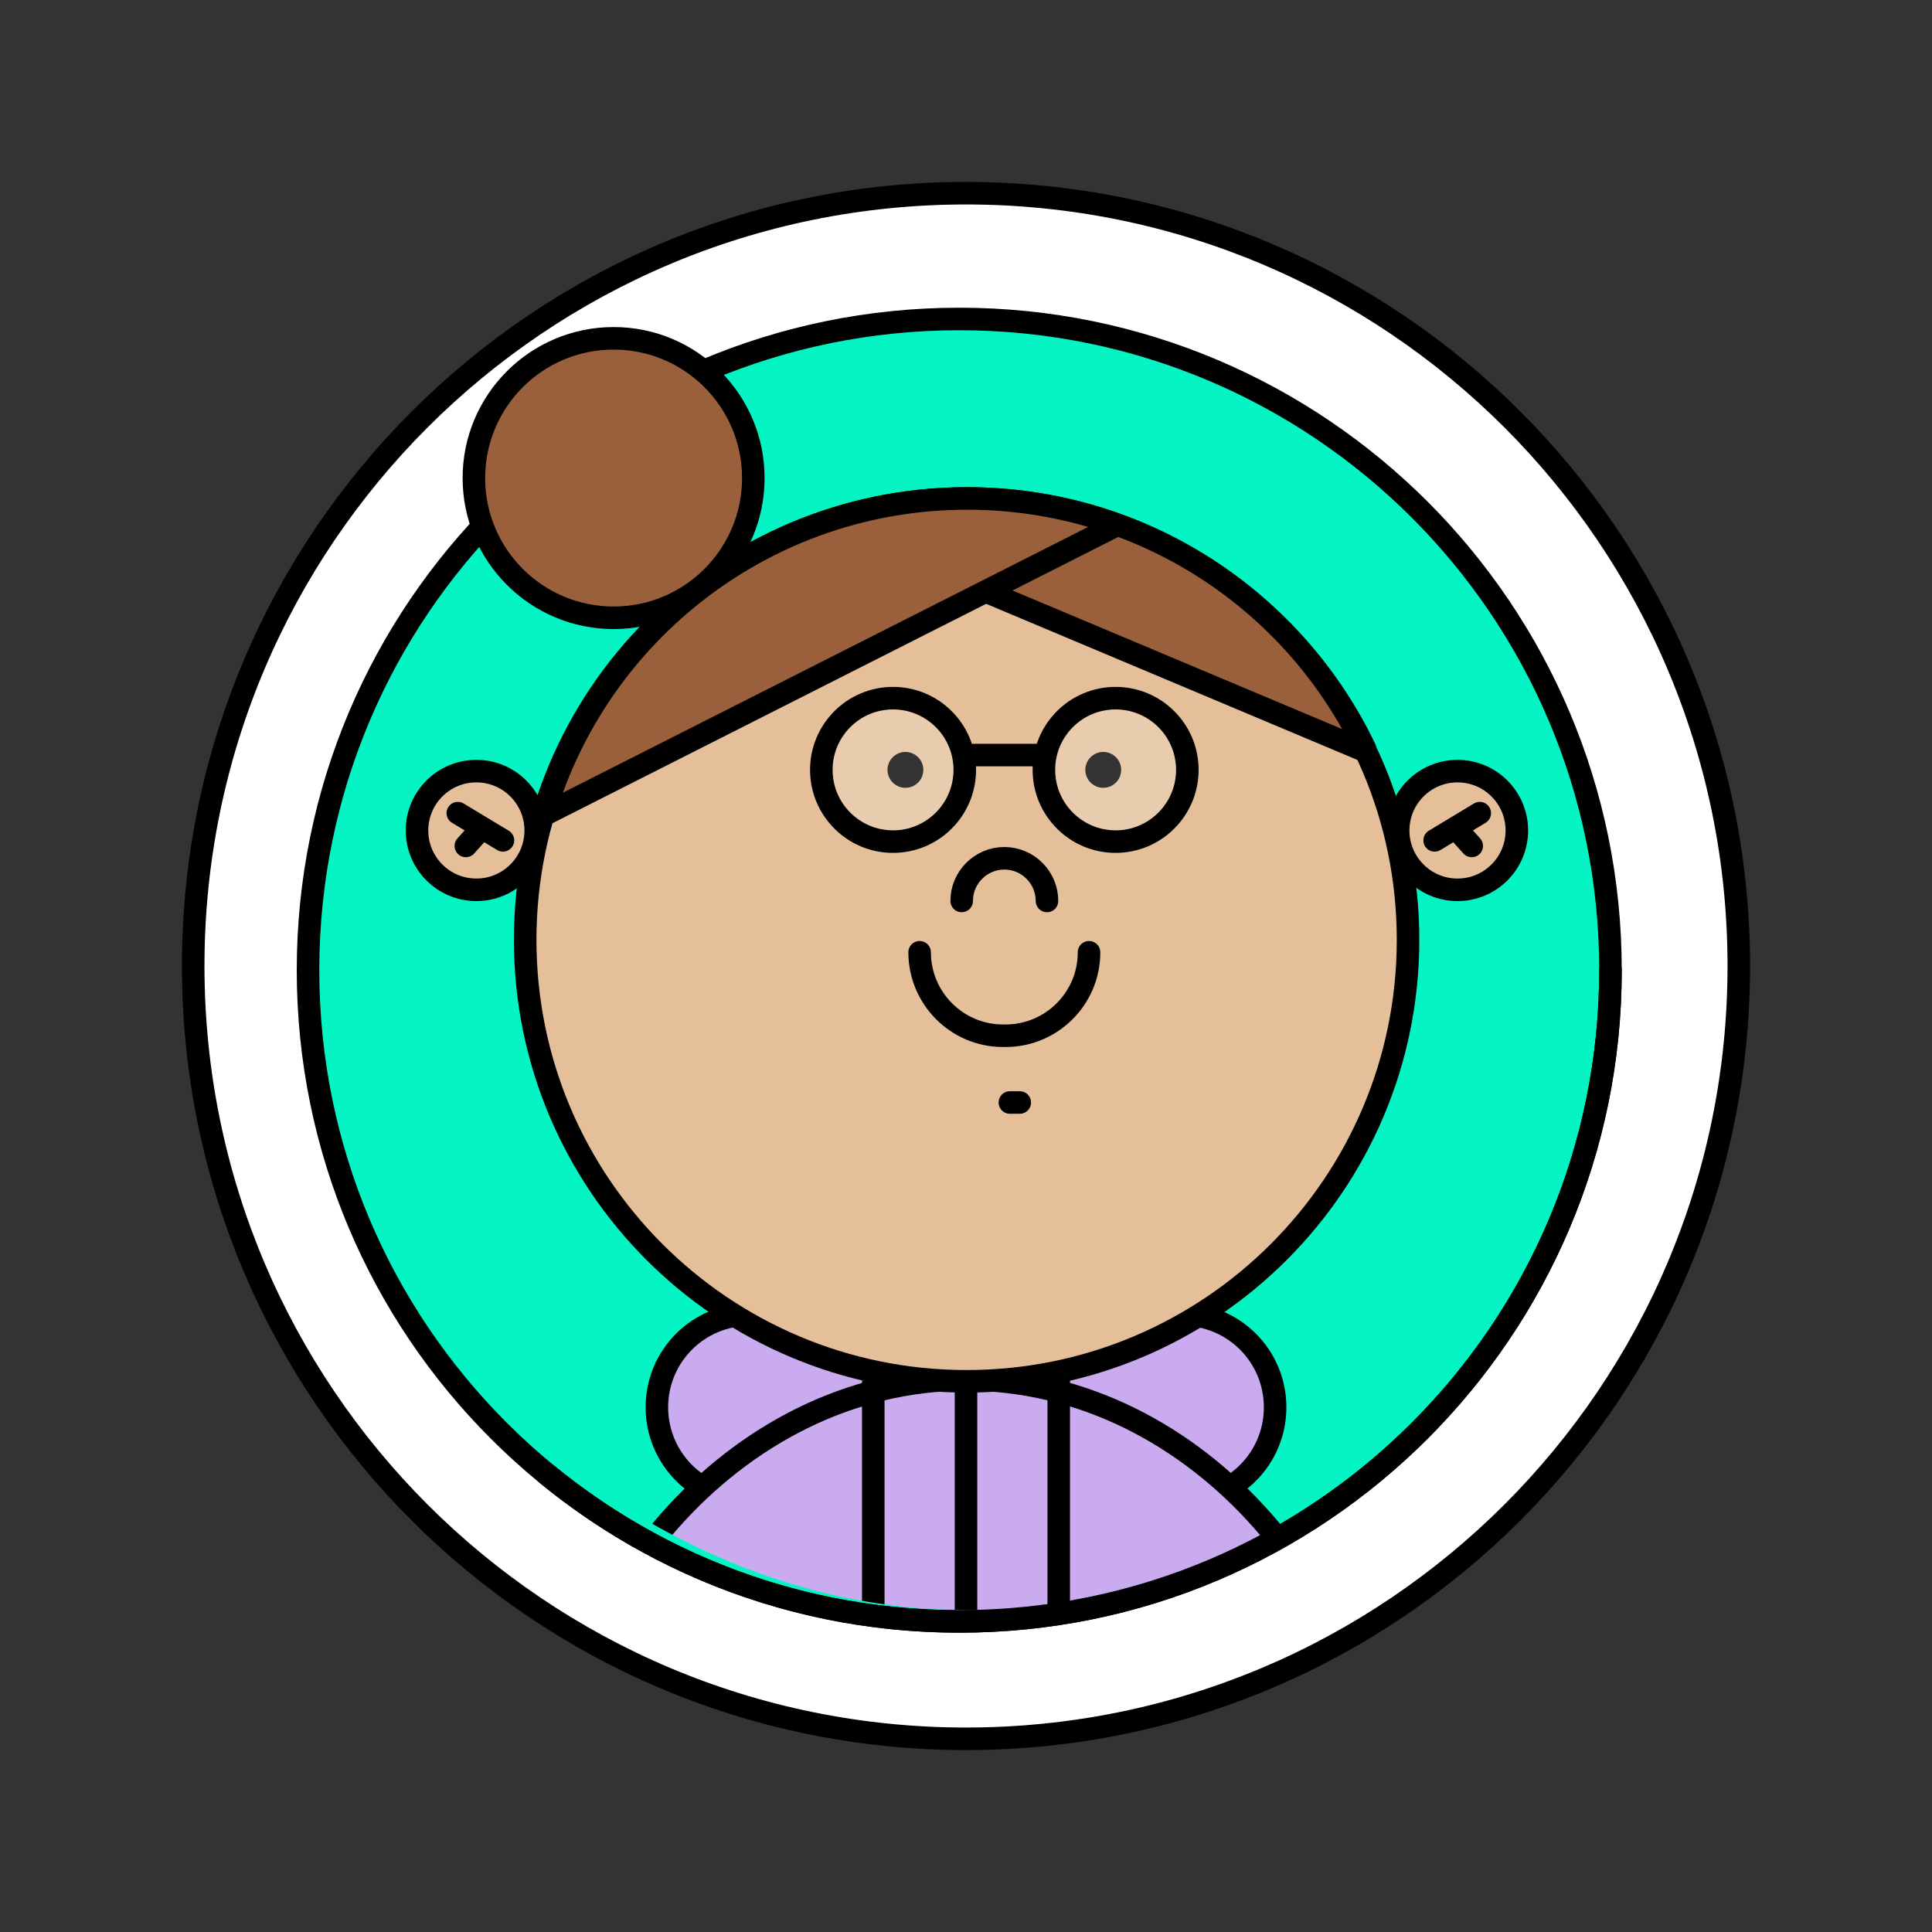 <svg width="60" height="60" viewBox="0 0 60 60" fill="none" xmlns="http://www.w3.org/2000/svg">
<rect x="0" y="0" width="60" height="60" fill="#333333" stroke="none"/>
<path d="M30 54C43.255 54 54 43.255 54 30C54 16.745 43.255 6 30 6C16.745 6 6 16.745 6 30C6 43.255 16.745 54 30 54Z" fill="white" stroke="black" stroke-width="0.7" stroke-miterlimit="10" stroke-linecap="round" stroke-linejoin="round"/>
<path d="M29.791 50.355C40.96 50.355 50.015 41.3 50.015 30.13C50.015 18.961 40.96 9.906 29.791 9.906C18.621 9.906 9.566 18.961 9.566 30.13C9.566 41.3 18.621 50.355 29.791 50.355Z" fill="#05F4C4" stroke="black" stroke-width="0.7" stroke-miterlimit="10" stroke-linecap="round" stroke-linejoin="round"/>
<g clip-path="url(#clip0)">
<g clip-path="url(#clip1)">
<path d="M36.72 46.584H23.28C21.686 46.584 20.4 45.298 20.4 43.704C20.4 42.111 21.686 40.824 23.28 40.824H36.72C38.314 40.824 39.6 42.111 39.6 43.704C39.6 45.298 38.314 46.584 36.72 46.584Z" fill="#CAABF0"/>
<path d="M36.72 46.584H23.28C21.686 46.584 20.4 45.298 20.4 43.704C20.4 42.111 21.686 40.824 23.28 40.824H36.72C38.314 40.824 39.6 42.111 39.6 43.704C39.6 45.298 38.314 46.584 36.72 46.584Z" stroke="black" stroke-width="0.7" stroke-miterlimit="10" stroke-linejoin="round"/>
<path d="M30 42.84C37.219 42.84 43.056 49.752 43.056 57.432V75.864C43.056 76.92 42.192 77.784 41.136 77.784H18.864C17.808 77.784 16.944 76.92 16.944 75.864V57.432C16.944 49.752 22.8 42.84 30 42.84Z" fill="#CAABF0"/>
<path d="M30 42.84C37.219 42.84 43.056 49.752 43.056 57.432V75.864C43.056 76.92 42.192 77.784 41.136 77.784H18.864C17.808 77.784 16.944 76.92 16.944 75.864V57.432C16.944 49.752 22.8 42.84 30 42.84Z" stroke="black" stroke-width="0.7" stroke-miterlimit="10" stroke-linejoin="round"/>
<path d="M30 77.784V42.84" stroke="black" stroke-width="0.7" stroke-miterlimit="10" stroke-linejoin="round"/>
<path d="M27.12 42.879V50.559" stroke="black" stroke-width="0.7" stroke-miterlimit="10" stroke-linejoin="round"/>
<path d="M32.88 42.879V50.559" stroke="black" stroke-width="0.7" stroke-miterlimit="10" stroke-linejoin="round"/>
<path d="M30.019 42.898C37.59 42.898 43.728 36.76 43.728 29.189C43.728 21.618 37.59 15.48 30.019 15.48C22.448 15.48 16.31 21.618 16.31 29.189C16.31 36.76 22.448 42.898 30.019 42.898Z" fill="#E4BF9A"/>
<path d="M14.794 27.634C15.812 27.634 16.637 26.809 16.637 25.791C16.637 24.773 15.812 23.948 14.794 23.948C13.776 23.948 12.95 24.773 12.95 25.791C12.95 26.809 13.776 27.634 14.794 27.634Z" fill="#E4BF9A"/>
<path d="M45.264 27.634C46.282 27.634 47.107 26.809 47.107 25.791C47.107 24.773 46.282 23.948 45.264 23.948C44.246 23.948 43.421 24.773 43.421 25.791C43.421 26.809 44.246 27.634 45.264 27.634Z" fill="#E4BF9A"/>
<path d="M30.019 42.898C37.59 42.898 43.728 36.76 43.728 29.189C43.728 21.618 37.59 15.48 30.019 15.48C22.448 15.48 16.31 21.618 16.31 29.189C16.31 36.76 22.448 42.898 30.019 42.898Z" stroke="black" stroke-width="0.7" stroke-miterlimit="10"/>
<path d="M28.118 24.466C28.426 24.466 28.675 24.217 28.675 23.909C28.675 23.602 28.426 23.352 28.118 23.352C27.811 23.352 27.562 23.602 27.562 23.909C27.562 24.217 27.811 24.466 28.118 24.466Z" fill="black"/>
<path d="M34.262 24.466C34.57 24.466 34.819 24.217 34.819 23.909C34.819 23.602 34.57 23.352 34.262 23.352C33.955 23.352 33.706 23.602 33.706 23.909C33.706 24.217 33.955 24.466 34.262 24.466Z" fill="black"/>
<path opacity="0.2" d="M27.734 26.137C28.964 26.137 29.962 25.139 29.962 23.909C29.962 22.679 28.964 21.682 27.734 21.682C26.504 21.682 25.507 22.679 25.507 23.909C25.507 25.139 26.504 26.137 27.734 26.137Z" fill="white"/>
<path opacity="0.2" d="M34.646 26.137C35.876 26.137 36.874 25.139 36.874 23.909C36.874 22.679 35.876 21.682 34.646 21.682C33.416 21.682 32.419 22.679 32.419 23.909C32.419 25.139 33.416 26.137 34.646 26.137Z" fill="white"/>
<path d="M27.734 26.137C28.964 26.137 29.962 25.139 29.962 23.909C29.962 22.679 28.964 21.682 27.734 21.682C26.504 21.682 25.507 22.679 25.507 23.909C25.507 25.139 26.504 26.137 27.734 26.137Z" stroke="black" stroke-width="0.7" stroke-miterlimit="10"/>
<path d="M34.646 26.137C35.876 26.137 36.874 25.139 36.874 23.909C36.874 22.679 35.876 21.682 34.646 21.682C33.416 21.682 32.419 22.679 32.419 23.909C32.419 25.139 33.416 26.137 34.646 26.137Z" stroke="black" stroke-width="0.7" stroke-miterlimit="10"/>
<path d="M30.077 23.449H32.266" stroke="black" stroke-width="0.7" stroke-miterlimit="10" stroke-linecap="round"/>
<path d="M29.866 27.98C29.866 27.25 30.461 26.655 31.19 26.655C31.92 26.655 32.515 27.25 32.515 27.98" stroke="black" stroke-width="0.7" stroke-miterlimit="10" stroke-linecap="round"/>
<path d="M31.363 34.239H31.67" stroke="black" stroke-width="0.7" stroke-miterlimit="10" stroke-linecap="round"/>
<path d="M14.794 27.634C15.812 27.634 16.637 26.809 16.637 25.791C16.637 24.773 15.812 23.948 14.794 23.948C13.776 23.948 12.95 24.773 12.95 25.791C12.95 26.809 13.776 27.634 14.794 27.634Z" stroke="black" stroke-width="0.7" stroke-miterlimit="10"/>
<path d="M15.619 26.098L14.218 25.253" stroke="black" stroke-width="0.7" stroke-miterlimit="10" stroke-linecap="round"/>
<path d="M14.966 25.714L14.467 26.271" stroke="black" stroke-width="0.7" stroke-miterlimit="10" stroke-linecap="round"/>
<path d="M45.264 27.634C46.282 27.634 47.107 26.809 47.107 25.791C47.107 24.773 46.282 23.948 45.264 23.948C44.246 23.948 43.421 24.773 43.421 25.791C43.421 26.809 44.246 27.634 45.264 27.634Z" stroke="black" stroke-width="0.7" stroke-miterlimit="10"/>
<path d="M44.554 26.098L45.955 25.253" stroke="black" stroke-width="0.7" stroke-miterlimit="10" stroke-linecap="round"/>
<path d="M45.206 25.714L45.706 26.271" stroke="black" stroke-width="0.7" stroke-miterlimit="10" stroke-linecap="round"/>
<path d="M33.821 29.574C33.821 31.014 32.65 32.166 31.229 32.166H31.152C29.712 32.166 28.56 30.994 28.56 29.574" stroke="black" stroke-width="0.7" stroke-miterlimit="10" stroke-linecap="round"/>
<path d="M16.886 25.31C18.557 19.627 23.818 15.48 30.038 15.48C35.51 15.48 40.234 18.686 42.422 23.314L30.614 18.36L16.886 25.31Z" fill="#9A603B"/>
<path d="M19.056 19.186C21.453 19.186 23.395 17.243 23.395 14.847C23.395 12.45 21.453 10.507 19.056 10.507C16.66 10.507 14.717 12.45 14.717 14.847C14.717 17.243 16.66 19.186 19.056 19.186Z" fill="#9A603B"/>
<path d="M16.886 25.31C18.557 19.627 23.818 15.48 30.038 15.48C35.51 15.48 40.234 18.686 42.422 23.314" stroke="black" stroke-width="0.7" stroke-miterlimit="10"/>
<path d="M16.886 25.311L34.685 16.306" stroke="black" stroke-width="0.7" stroke-miterlimit="10"/>
<path d="M30.595 18.36L42.422 23.333" stroke="black" stroke-width="0.7" stroke-miterlimit="10"/>
<path d="M19.056 19.186C21.453 19.186 23.395 17.243 23.395 14.847C23.395 12.45 21.453 10.507 19.056 10.507C16.66 10.507 14.717 12.45 14.717 14.847C14.717 17.243 16.66 19.186 19.056 19.186Z" stroke="black" stroke-width="0.7" stroke-miterlimit="10"/>
</g>
</g>
<path d="M50.015 30.13C50.015 41.3 40.96 50.354 29.791 50.354C24.938 50.354 20.485 48.646 17 45.797" stroke="black" stroke-width="0.7" stroke-miterlimit="10" stroke-linecap="round" stroke-linejoin="round"/>
<defs>
<clipPath id="clip0">
<rect x="8" y="6" width="44" height="44" rx="22" fill="white"/>
</clipPath>
<clipPath id="clip1">
<rect width="48" height="48" fill="white" transform="translate(6 3)"/>
</clipPath>
</defs>
</svg>
